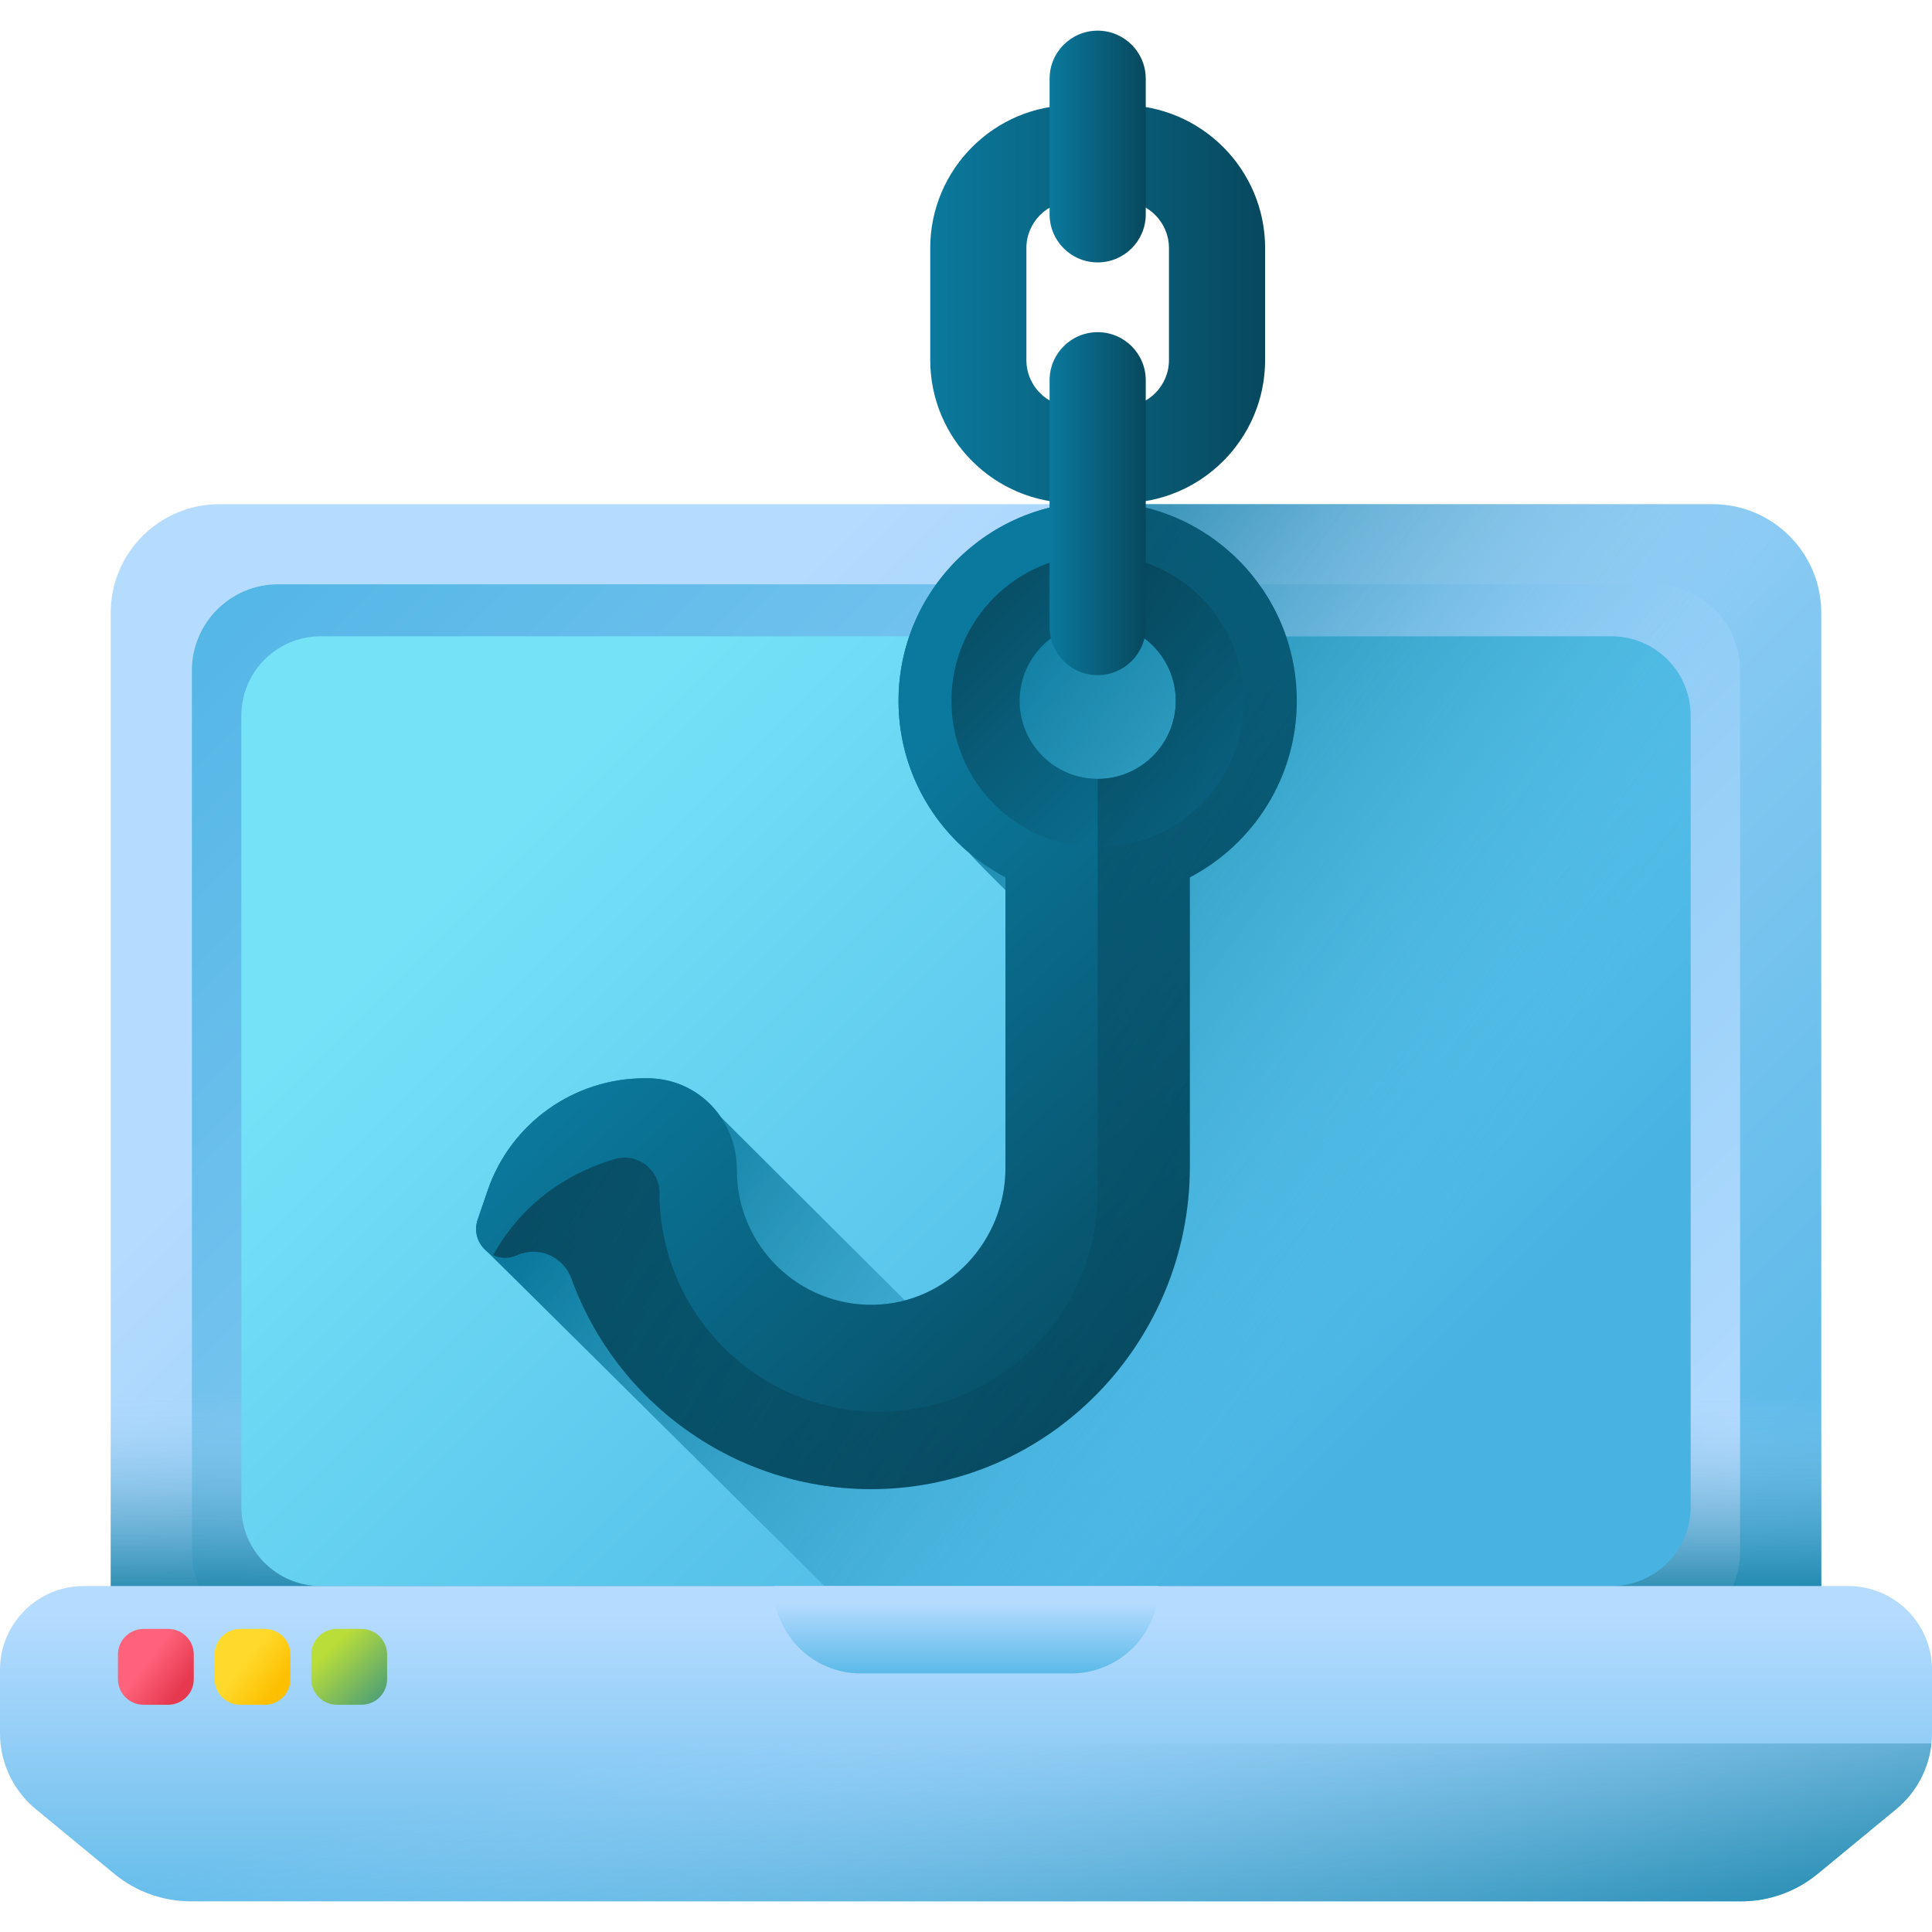 <svg id="Capa_1" enable-background="new 0 0 510 510" height="512" viewBox="0 0 510 510" width="512" xmlns="http://www.w3.org/2000/svg" xmlns:xlink="http://www.w3.org/1999/xlink"><linearGradient id="lg1"><stop offset="0" stop-color="#b5dbff"/><stop offset="1" stop-color="#48b2e3"/></linearGradient><linearGradient id="SVGID_1_" gradientUnits="userSpaceOnUse" x1="162.365" x2="465.247" xlink:href="#lg1" y1="200.689" y2="503.571"/><linearGradient id="SVGID_2_" gradientUnits="userSpaceOnUse" x1="409.202" x2="51.196" xlink:href="#lg1" y1="447.526" y2="89.52"/><linearGradient id="lg2"><stop offset="0" stop-color="#b5dbff" stop-opacity="0"/><stop offset=".173" stop-color="#8fc5e9" stop-opacity=".173"/><stop offset=".454" stop-color="#56a4c8" stop-opacity=".454"/><stop offset=".696" stop-color="#2d8db1" stop-opacity=".696"/><stop offset=".885" stop-color="#147ea2" stop-opacity=".885"/><stop offset="1" stop-color="#0b799d"/></linearGradient><linearGradient id="SVGID_3_" gradientUnits="userSpaceOnUse" x1="255" x2="255" xlink:href="#lg2" y1="367.849" y2="428.984"/><linearGradient id="SVGID_4_" gradientUnits="userSpaceOnUse" x1="364.764" x2="217.764" xlink:href="#lg2" y1="298.958" y2="188.958"/><linearGradient id="SVGID_5_" gradientUnits="userSpaceOnUse" x1="156.338" x2="353.817" y1="194.662" y2="392.141"><stop offset="0" stop-color="#76e2f8"/><stop offset="1" stop-color="#48b2e3"/></linearGradient><linearGradient id="SVGID_6_" gradientUnits="userSpaceOnUse" x1="378.227" x2="224.227" y1="333.405" y2="217.405"><stop offset="0" stop-color="#48b2e3" stop-opacity="0"/><stop offset=".411" stop-color="#2995bf" stop-opacity=".411"/><stop offset=".778" stop-color="#1381a6" stop-opacity=".778"/><stop offset="1" stop-color="#0b799d"/></linearGradient><linearGradient id="SVGID_7_" gradientUnits="userSpaceOnUse" x1="255" x2="255" xlink:href="#lg1" y1="426.658" y2="529.642"/><linearGradient id="SVGID_8_" gradientUnits="userSpaceOnUse" x1="249.937" x2="285.654" xlink:href="#lg2" y1="441.127" y2="579.875"/><linearGradient id="SVGID_9_" gradientUnits="userSpaceOnUse" x1="255" x2="255" xlink:href="#lg1" y1="423.223" y2="445.89"/><linearGradient id="SVGID_10_" gradientUnits="userSpaceOnUse" x1="38.921" x2="48.065" y1="438.31" y2="445.277"><stop offset="0" stop-color="#ff637b"/><stop offset="1" stop-color="#e63950"/></linearGradient><linearGradient id="SVGID_11_" gradientUnits="userSpaceOnUse" x1="64.439" x2="73.584" y1="438.31" y2="445.277"><stop offset="0" stop-color="#ffda2d"/><stop offset="1" stop-color="#fdbf00"/></linearGradient><linearGradient id="SVGID_12_" gradientUnits="userSpaceOnUse" x1="87.322" x2="108.994" y1="435.145" y2="456.817"><stop offset="0" stop-color="#b9dd39"/><stop offset="1" stop-color="#0b799d"/></linearGradient><linearGradient id="lg3"><stop offset="0" stop-color="#0b799d"/><stop offset="1" stop-color="#07485e"/></linearGradient><linearGradient id="SVGID_13_" gradientUnits="userSpaceOnUse" x1="213.743" x2="333.424" xlink:href="#lg3" y1="224.097" y2="352.602"/><linearGradient id="SVGID_14_" gradientUnits="userSpaceOnUse" x1="329.104" x2="251.272" xlink:href="#lg3" y1="224.354" y2="146.522"/><linearGradient id="SVGID_15_" gradientUnits="userSpaceOnUse" x1="384.77" x2="67.433" y1="346.203" y2="141.784"><stop offset="0" stop-color="#07485e" stop-opacity="0"/><stop offset="1" stop-color="#03232e"/></linearGradient><linearGradient id="SVGID_16_" gradientUnits="userSpaceOnUse" x1="245.56" x2="333.958" xlink:href="#lg3" y1="80.268" y2="80.268"/><linearGradient id="SVGID_17_" gradientUnits="userSpaceOnUse" x1="277.068" x2="302.45" xlink:href="#lg3" y1="132.949" y2="132.949"/><linearGradient id="SVGID_18_" gradientUnits="userSpaceOnUse" x1="277.068" x2="302.45" xlink:href="#lg3" y1="38.681" y2="38.681"/><g><g><g><g><path d="m452.104 453.553h-394.208c-15.832 0-28.667-12.835-28.667-28.667v-263.124c0-15.832 12.835-28.667 28.667-28.667h394.209c15.832 0 28.667 12.835 28.667 28.667v263.124c-.001 15.832-12.835 28.667-28.668 28.667z" fill="url(#SVGID_1_)"/><path d="m436.554 432.415h-363.108c-12.586 0-22.789-10.203-22.789-22.789v-232.604c0-12.586 10.203-22.789 22.789-22.789h363.108c12.586 0 22.789 10.203 22.789 22.789v232.603c0 12.587-10.203 22.79-22.789 22.79z" fill="url(#SVGID_2_)"/><path d="m29.229 347.93v76.956c0 15.832 12.835 28.667 28.667 28.667h394.209c15.832 0 28.667-12.835 28.667-28.667v-76.956z" fill="url(#SVGID_3_)"/><path d="m480.77 161.761v263.12c0 15.84-12.83 28.67-28.67 28.67h-199.28c-58.34-57.88-123.88-122.88-124.42-123.34-2.24-1.9-3.41-5.04-2.29-8.31l2.62-7.65c6.07-17.71 22.73-29.61 41.46-29.61h.72c8.06 0 15.04 4 19.27 10.11 0 0 48.49 48.36 48.7 48.51 15.36-4.06 26.54-18.38 26.54-34.95v-73.34c-1.3-1.25-7.87-7.77-9.71-9.93-11.32-9.64-18.52-23.99-18.52-40.03 0-24.66 16.98-45.34 39.88-51.02v-.9h175.03c15.84 0 28.67 12.841 28.67 28.67z" fill="url(#SVGID_4_)"/><path d="m425.361 418.677h-340.721c-11.561 0-20.932-9.372-20.932-20.932v-208.842c0-11.561 9.372-20.932 20.932-20.932h340.721c11.561 0 20.932 9.372 20.932 20.932v208.842c0 11.561-9.372 20.932-20.932 20.932z" fill="url(#SVGID_5_)"/><path d="m425.36 167.97h-185.336c-1.831 5.344-2.834 11.074-2.834 17.041 0 16.04 7.2 30.39 18.52 40.03 1.84 2.16 8.41 8.68 9.71 9.93v73.34c0 16.57-11.18 30.89-26.54 34.95-.21-.15-48.7-48.51-48.7-48.51-4.23-6.11-11.21-10.11-19.27-10.11h-.72c-18.73 0-35.39 11.9-41.46 29.61l-2.62 7.65c-1.12 3.27.05 6.41 2.29 8.31.432.368 42.546 42.123 89.266 88.466h207.694c11.561 0 20.932-9.372 20.932-20.932v-208.842c.001-11.561-9.371-20.933-20.932-20.933z" fill="url(#SVGID_6_)"/></g><g><path d="m0 440.784v16.751c0 7.751 3.464 15.096 9.445 20.026l20.732 17.09c5.69 4.691 12.835 7.256 20.21 7.256h409.225c7.375 0 14.52-2.565 20.21-7.256l20.732-17.09c5.981-4.93 9.445-12.275 9.445-20.026v-16.751c0-12.209-9.897-22.106-22.106-22.106h-465.787c-12.209-.001-22.106 9.897-22.106 22.106z" fill="url(#SVGID_7_)"/><path d="m.145 460.227c.703 6.739 4.018 12.979 9.301 17.335l20.732 17.09c5.691 4.691 12.835 7.256 20.21 7.256h409.225c7.375 0 14.52-2.565 20.21-7.256l20.732-17.089c5.283-4.355 8.598-10.595 9.301-17.335h-509.711z" fill="url(#SVGID_8_)"/><path d="m282.761 441.744h-55.523c-12.74 0-23.067-10.327-23.067-23.067h101.657c0 12.74-10.327 23.067-23.067 23.067z" fill="url(#SVGID_9_)"/><g><path d="m44.397 450.011h-6.505c-3.731 0-6.755-3.024-6.755-6.755v-6.505c0-3.731 3.024-6.755 6.755-6.755h6.505c3.731 0 6.755 3.024 6.755 6.755v6.505c0 3.731-3.024 6.755-6.755 6.755z" fill="url(#SVGID_10_)"/><path d="m69.915 450.011h-6.505c-3.731 0-6.755-3.024-6.755-6.755v-6.505c0-3.731 3.024-6.755 6.755-6.755h6.505c3.731 0 6.755 3.024 6.755 6.755v6.505c0 3.731-3.024 6.755-6.755 6.755z" fill="url(#SVGID_11_)"/><path d="m95.434 450.011h-6.505c-3.731 0-6.755-3.024-6.755-6.755v-6.505c0-3.731 3.024-6.755 6.755-6.755h6.505c3.731 0 6.755 3.024 6.755 6.755v6.505c0 3.731-3.025 6.755-6.755 6.755z" fill="url(#SVGID_12_)"/></g></g></g></g><g><g><path d="m289.754 132.444c-29.028 0-52.565 23.537-52.565 52.565 0 20.247 11.457 37.808 28.229 46.588v76.715c0 19.371-15.273 35.676-34.644 36.104-19.955.448-36.328-15.701-36.25-35.579.049-13.316-10.309-24.199-23.615-24.199h-.72c-18.729 0-35.384 11.905-41.458 29.612l-2.619 7.651c-2.171 6.327 4.254 12.197 10.357 9.452 5.675-2.551 12.255.321 14.377 6.171 11.817 32.668 43.327 56.001 80.133 55.563 46.218-.535 83.111-38.859 83.111-85.087v-76.403c16.782-8.78 28.229-26.341 28.229-46.588.001-29.028-23.527-52.565-52.565-52.565zm0 73.172c-11.379 0-20.607-9.228-20.607-20.607s9.228-20.607 20.607-20.607c11.389 0 20.617 9.228 20.617 20.607s-9.227 20.607-20.617 20.607z" fill="url(#SVGID_13_)"/><path d="m289.754 146.393c-21.318 0-38.606 17.288-38.606 38.616s17.288 38.616 38.606 38.616c21.328 0 38.616-17.288 38.616-38.616s-17.288-38.616-38.616-38.616zm0 59.223c-11.379 0-20.607-9.228-20.607-20.607s9.228-20.607 20.607-20.607c11.389 0 20.617 9.228 20.617 20.607s-9.227 20.607-20.617 20.607z" fill="url(#SVGID_14_)"/><path d="m310.372 185.009c0 11.379-9.228 20.607-20.617 20.607v109.206c0 31.94-25.893 57.833-57.833 57.833-31.94 0-57.833-25.893-57.833-57.833 0-6.128-5.872-10.589-11.754-8.871-9.734 2.842-23.348 9.557-32.162 25.384 1.865.865 4.099 1.006 6.297.017 5.675-2.551 12.255.321 14.377 6.171 11.817 32.668 43.327 56.001 80.133 55.563 46.218-.535 83.111-38.859 83.111-85.087v-76.403c16.782-8.78 28.229-26.341 28.229-46.588 0-29.028-23.528-52.565-52.565-52.565v31.958c11.389 0 20.617 9.228 20.617 20.608z" fill="url(#SVGID_15_)"/></g><g><path d="m296.218 132.788h-12.918c-20.81 0-37.74-16.93-37.74-37.74v-29.561c0-20.81 16.93-37.74 37.74-37.74h12.918c20.81 0 37.74 16.93 37.74 37.74v29.562c-.001 20.809-16.93 37.739-37.74 37.739zm-12.918-79.658c-6.814 0-12.357 5.543-12.357 12.357v29.562c0 6.814 5.543 12.357 12.357 12.357h12.918c6.814 0 12.357-5.543 12.357-12.357v-29.562c0-6.814-5.543-12.357-12.357-12.357z" fill="url(#SVGID_16_)"/><path d="m289.759 178.214c-7.009 0-12.691-5.682-12.691-12.691v-65.148c0-7.009 5.682-12.691 12.691-12.691s12.691 5.682 12.691 12.691v65.148c0 7.009-5.682 12.691-12.691 12.691z" fill="url(#SVGID_17_)"/><g><path d="m289.759 69.269c-7.009 0-12.691-5.682-12.691-12.691v-35.793c0-7.009 5.682-12.691 12.691-12.691s12.691 5.682 12.691 12.691v35.793c0 7.009-5.682 12.691-12.691 12.691z" fill="url(#SVGID_18_)"/></g></g></g></g></svg>
